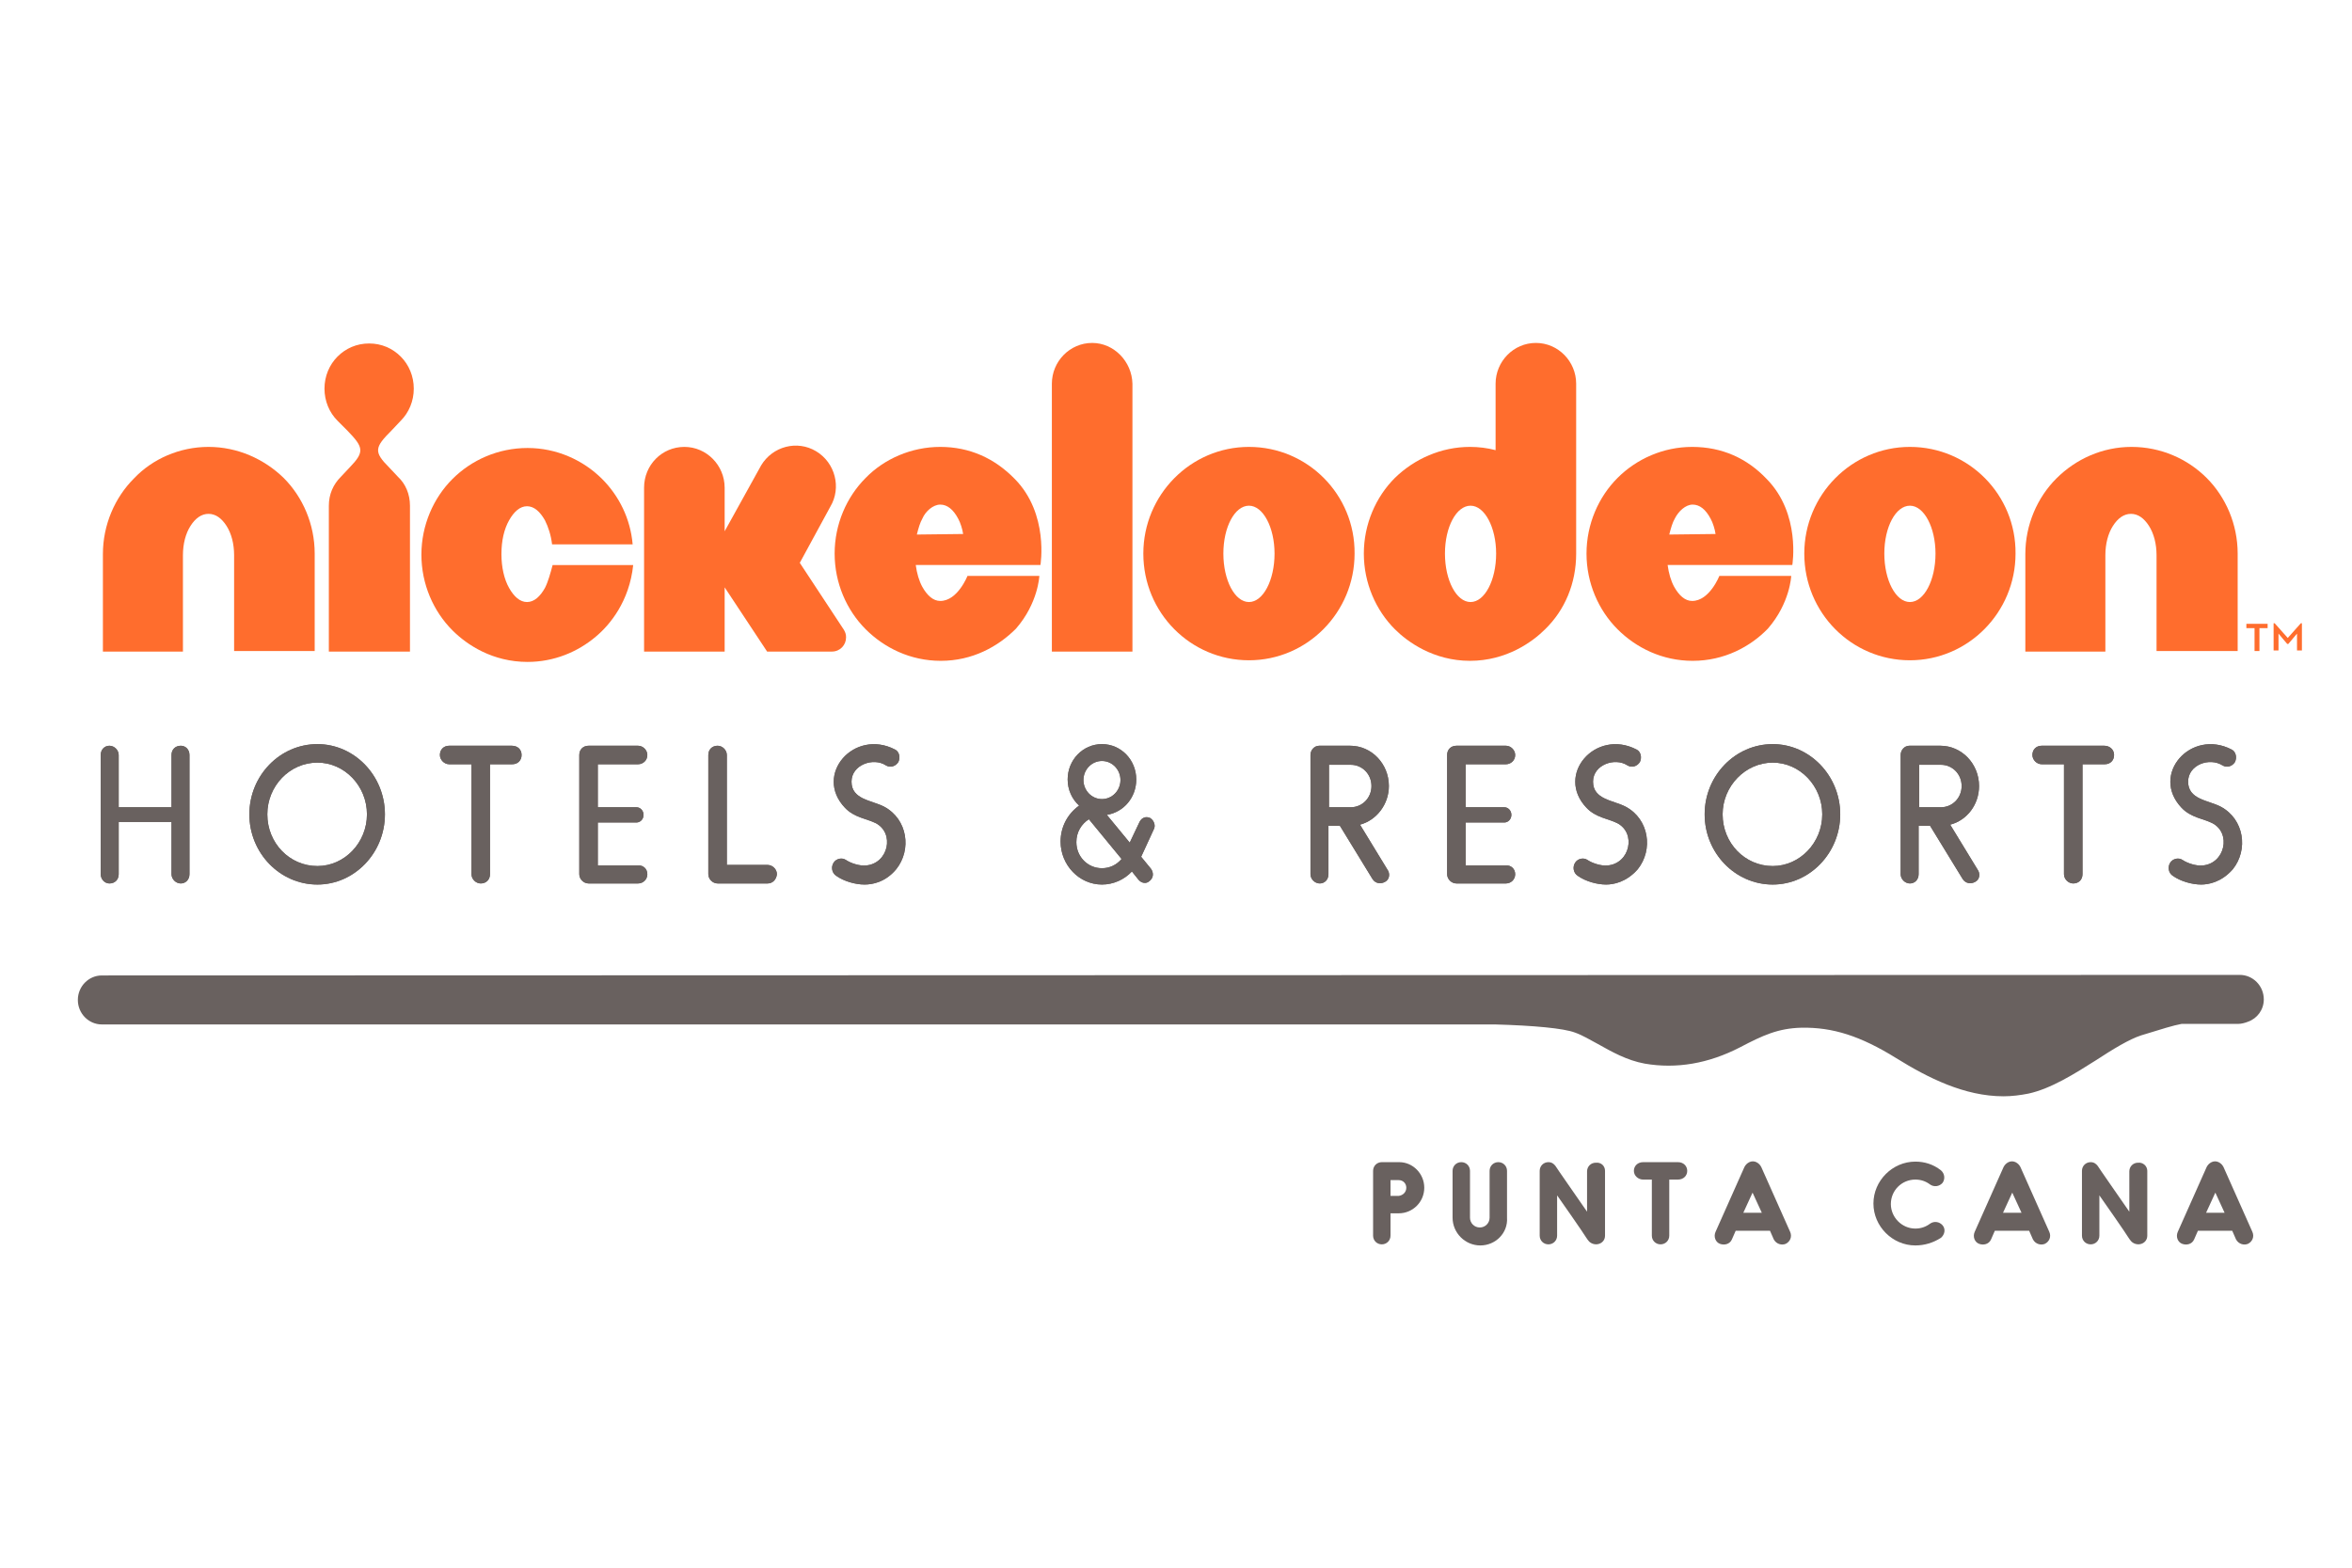 <?xml version="1.0" encoding="utf-8"?>
<!-- Generator: Adobe Illustrator 25.4.1, SVG Export Plug-In . SVG Version: 6.00 Build 0)  -->
<svg version="1.1" id="Layer_1" xmlns="http://www.w3.org/2000/svg" xmlns:xlink="http://www.w3.org/1999/xlink" x="0px" y="0px"
	 viewBox="0 0 432 288" style="enable-background:new 0 0 432 288;" xml:space="preserve">
<style type="text/css">
	.st0{fill:#FF6D2D;}
	.st1{fill:#69615F;}
</style>
<g>
	<g>
		<path class="st0" d="M38.3,82.1c-5.3,0-10.3,2.2-13.7,5.8c-3.5,3.5-5.7,8.5-5.7,13.9v17.9h14.7v-7.8V102c0-2.1,0.5-4,1.4-5.4
			c0.9-1.4,2-2.2,3.3-2.2c1.3,0,2.4,0.8,3.3,2.2c0.9,1.4,1.4,3.3,1.4,5.4v17.6h14.8v-17.9c0-5.4-2.2-10.4-5.7-13.9
			C48.5,84.3,43.6,82.1,38.3,82.1"/>
		<path class="st0" d="M391.5,82.1c-5.3,0-10.2,2.2-13.8,5.8c-3.5,3.5-5.7,8.5-5.7,13.9v17.9h14.7v-7.8V102c0-2.1,0.5-4,1.4-5.4
			c0.9-1.4,2-2.2,3.3-2.2c1.3,0,2.4,0.8,3.3,2.2c0.9,1.4,1.4,3.3,1.4,5.4v17.6H411v-17.9c0-5.4-2.2-10.4-5.7-13.9
			C401.8,84.3,396.9,82.1,391.5,82.1"/>
		<path class="st0" d="M73.6,77.3c1.5-1.5,2.4-3.6,2.4-5.9c0-2.3-0.9-4.4-2.4-5.9c-1.5-1.5-3.5-2.4-5.8-2.4c-2.3,0-4.3,0.9-5.8,2.4
			c-1.5,1.5-2.4,3.6-2.4,5.9c0,2.3,0.9,4.4,2.4,5.9l1.8,1.8c3,3.1,3.2,3.9,0.4,6.8l-1.6,1.7c-1.4,1.4-2.2,3.2-2.2,5.3v26.8h14.9
			V92.9c0-2.1-0.8-4-2.2-5.3l-1.6-1.7c-2.9-2.9-2.7-3.7,0.4-6.8L73.6,77.3z"/>
		<path class="st0" d="M100.1,108c-0.9,1.6-2,2.6-3.3,2.6c-1.3,0-2.4-1-3.3-2.6c-0.9-1.6-1.4-3.8-1.4-6.2c0-2.5,0.5-4.6,1.4-6.2
			c0.9-1.6,2-2.6,3.3-2.6c1.3,0,2.4,1,3.3,2.6c0.6,1.2,1.1,2.7,1.3,4.4h14.8c-0.4-4.7-2.5-8.9-5.6-12c-3.5-3.5-8.4-5.7-13.7-5.7
			c-5.4,0-10.3,2.2-13.8,5.7c-3.5,3.5-5.7,8.5-5.7,13.9c0,5.4,2.2,10.4,5.7,13.9c2.7,2.7,7.4,5.8,13.8,5.8c4.8,0,9.2-1.8,12.6-4.7
			c2.5-2.1,6.1-6.4,6.8-13.1h-14.8C101.1,105.3,100.7,106.8,100.1,108"/>
		<path class="st0" d="M172.7,82.1c-5.3,0-10.3,2.2-13.7,5.7c-3.5,3.5-5.7,8.5-5.7,13.9c0,5.4,2.2,10.4,5.7,13.9
			c3.4,3.4,8.2,5.8,13.8,5.8c5.8,0,10.5-2.6,13.8-5.9c4.1-4.7,4.3-9.7,4.3-9.7h-13.2c0,0-1.8,4.6-5,4.6c-1.3,0-2.4-1-3.3-2.6
			c-0.6-1.1-1-2.5-1.2-4h22.9c0,0,1.6-9.4-4.7-15.8C182.7,84.2,178.1,82.1,172.7,82.1 M168.4,98.2c0.3-1.2,0.6-2.2,1-2.9
			c0.6-1.4,2-2.6,3.3-2.6c1.3,0,2.4,0.9,3.3,2.6c0.4,0.7,0.8,2,0.9,2.8L168.4,98.2z"/>
		<path class="st0" d="M310.8,82.1c-5.3,0-10.2,2.2-13.7,5.7c-3.5,3.5-5.7,8.5-5.7,13.9c0,5.4,2.2,10.4,5.7,13.9
			c3.4,3.4,8.2,5.8,13.8,5.8c5.8,0,10.6-2.6,13.8-5.9c4.1-4.7,4.3-9.7,4.3-9.7h-13.2c0,0-1.8,4.6-5,4.6c-1.3,0-2.4-1-3.3-2.6
			c-0.6-1.1-1-2.5-1.2-4h22.9c0,0,1.6-9.4-4.7-15.8C320.9,84.2,316.3,82.1,310.8,82.1 M306.6,98.2c0.3-1.2,0.6-2.2,1-2.9
			c0.7-1.4,2-2.6,3.3-2.6c1.3,0,2.4,0.9,3.3,2.6c0.4,0.7,0.8,2,0.9,2.8L306.6,98.2z"/>
		<path class="st0" d="M200.6,63c-4.1,0-7.4,3.4-7.4,7.5l0,49.2l14.8,0l0-49.2C207.9,66.4,204.6,63,200.6,63"/>
		<path class="st0" d="M229.4,82.1c-10.7,0-19.4,8.8-19.4,19.6c0,10.9,8.7,19.6,19.4,19.6c10.7,0,19.4-8.8,19.4-19.6
			C248.9,90.9,240.2,82.1,229.4,82.1 M229.4,110.6c-2.6,0-4.7-4-4.7-8.9c0-4.9,2.1-8.8,4.7-8.8c2.6,0,4.7,4,4.7,8.8
			C234.1,106.6,232,110.6,229.4,110.6"/>
		<path class="st0" d="M350.8,82.1c-10.7,0-19.4,8.8-19.4,19.6c0,10.9,8.7,19.6,19.4,19.6c10.7,0,19.4-8.8,19.4-19.6
			C370.3,90.9,361.6,82.1,350.8,82.1 M350.8,110.6c-2.6,0-4.7-4-4.7-8.9c0-4.9,2.1-8.8,4.7-8.8c2.6,0,4.7,4,4.7,8.8
			C355.5,106.6,353.4,110.6,350.8,110.6"/>
		<path class="st0" d="M289.5,101.7L289.5,101.7V70.5c0-4.1-3.3-7.5-7.4-7.5c-4.1,0-7.4,3.4-7.4,7.5v12.2c-1.5-0.4-3.1-0.6-4.7-0.6
			c-5.3,0-10.2,2.2-13.8,5.7c-3.5,3.5-5.7,8.5-5.7,13.9c0,5.4,2.2,10.4,5.7,13.9v0c2.3,2.3,7.1,5.8,13.8,5.8
			c6.7,0,11.5-3.5,13.8-5.8C287.4,112.1,289.5,107.2,289.5,101.7L289.5,101.7z M270.1,110.6c-2.6,0-4.7-4-4.7-8.9
			c0-4.9,2.1-8.8,4.7-8.8c2.6,0,4.7,4,4.7,8.8C274.8,106.6,272.7,110.6,270.1,110.6"/>
		<path class="st0" d="M155.4,117.1c0-0.5-0.1-0.9-0.4-1.4l-8.1-12.3l5.6-10.3c2.1-3.5,0.9-8.1-2.6-10.2c-3.5-2.1-8-0.9-10.1,2.6
			l-6.7,12.1v-8c0-4.1-3.3-7.5-7.4-7.5c-4.1,0-7.4,3.3-7.4,7.5v30.1h14.8v-11.8l7.8,11.8l11.9,0
			C154.3,119.7,155.4,118.5,155.4,117.1"/>
	</g>
	<g>
		<g>
			<path class="st1" d="M34.8,138.7v21.9c0,1-0.7,1.7-1.6,1.7c-0.9,0-1.7-0.8-1.7-1.7V151h-9.7v9.6c0,1-0.7,1.7-1.7,1.7
				c-0.9,0-1.6-0.8-1.6-1.7v-21.9c0-1,0.7-1.7,1.6-1.7c0.9,0,1.7,0.8,1.7,1.7v9.6h9.7v-9.6c0-1,0.7-1.7,1.7-1.7
				C34.1,137,34.8,137.7,34.8,138.7z"/>
			<path class="st1" d="M70.7,149.6c0,7.1-5.6,12.9-12.4,12.9c-6.9,0-12.5-5.8-12.5-12.9c0-7.1,5.6-12.9,12.5-12.9
				C65.1,136.7,70.7,142.5,70.7,149.6z M49.1,149.6c0,5.3,4.1,9.5,9.2,9.5c5,0,9.1-4.3,9.1-9.5c0-5.2-4.1-9.5-9.1-9.5
				C53.2,140.1,49.1,144.4,49.1,149.6z"/>
			<path class="st1" d="M95.8,138.7c0,1-0.7,1.7-1.7,1.7h-4.1v20.2c0,1-0.7,1.7-1.7,1.7c-0.9,0-1.7-0.8-1.7-1.7v-20.2h-4.1
				c-0.9,0-1.7-0.8-1.7-1.7c0-1,0.7-1.7,1.7-1.7h11.5C95.1,137,95.8,137.7,95.8,138.7z"/>
			<path class="st1" d="M118.9,160.6c0,1-0.8,1.7-1.7,1.7h-9.1c-0.9,0-1.7-0.8-1.7-1.7v-21.9c0-1,0.7-1.7,1.7-1.7h9.1
				c0.9,0,1.7,0.8,1.7,1.7c0,1-0.8,1.7-1.7,1.7h-7.4v7.9h7.1c0.7,0,1.3,0.6,1.3,1.4s-0.6,1.4-1.3,1.4h-7.1v7.9h7.4
				C118.1,158.9,118.9,159.6,118.9,160.6z"/>
			<path class="st1" d="M141,162.3h-9.2c-0.9,0-1.7-0.8-1.7-1.7v-21.9c0-1,0.7-1.7,1.7-1.7c0.9,0,1.7,0.8,1.7,1.7v20.2h7.5
				c0.9,0,1.7,0.8,1.7,1.7C142.6,161.6,141.9,162.3,141,162.3z"/>
			<path class="st1" d="M158.8,162.5c-1.7,0-3.8-0.6-5.2-1.6c-0.8-0.5-1-1.6-0.5-2.4c0.5-0.8,1.6-1,2.3-0.5c0.9,0.6,2.5,1.1,3.6,1
				c4.2-0.3,5.4-6,1.8-7.8c-1.6-0.8-3.9-1-5.6-2.8c-5.8-6.1,1.7-14.6,9.2-10.7c0.8,0.4,1,1.5,0.6,2.3c-0.5,0.8-1.5,1.1-2.3,0.6
				c-2.3-1.5-6.3-0.1-6.3,3c0,3.3,3.7,3.4,6,4.6c4.3,2.3,5.1,7.9,2.2,11.5C162.6,162.1,160.2,162.5,158.8,162.5z"/>
			<path class="st1" d="M211.9,152.4l-2.3,5l1.8,2.2c0.5,0.7,0.5,1.6-0.2,2.2c-0.7,0.7-1.6,0.4-2.1-0.2l-1.2-1.5
				c-1.4,1.5-3.4,2.4-5.5,2.4c-4.2,0-7.6-3.6-7.6-7.9c0-2.7,1.3-5.1,3.4-6.6c-1.3-1.2-2.1-2.9-2.1-4.8c0-3.6,2.8-6.5,6.3-6.5
				c3.5,0,6.3,2.9,6.3,6.5c0,3.3-2.3,6-5.4,6.5l4.2,5.1l1.8-3.8c0.4-0.8,1.2-1.1,2-0.7C212,150.8,212.3,151.7,211.9,152.4z
				 M206,157.8l-6-7.3c-1.4,0.9-2.3,2.4-2.3,4.2c0,2.7,2.1,4.8,4.7,4.8C203.8,159.5,205.1,158.9,206,157.8z M199,143.3
				c0,1.9,1.5,3.5,3.4,3.5c1.9,0,3.4-1.6,3.4-3.5c0-1.9-1.5-3.5-3.4-3.5C200.5,139.8,199,141.4,199,143.3z"/>
			<path class="st1" d="M254.4,162c-0.7,0.4-1.7,0.4-2.3-0.5l-6-9.8h-2.1v8.9c0,1-0.7,1.7-1.6,1.7c-0.9,0-1.7-0.8-1.7-1.7v-21.9
				c0-0.9,0.7-1.7,1.6-1.7h5.7c3.9,0,7.1,3.3,7.1,7.4c0,3.4-2.3,6.3-5.3,7.1l5,8.2C255.4,160.5,255.2,161.6,254.4,162z M244.1,148.3
				h4c2.1,0,3.8-1.7,3.8-3.9c0-2.2-1.7-3.9-3.8-3.9h-4V148.3z"/>
			<path class="st1" d="M278.3,160.6c0,1-0.8,1.7-1.7,1.7h-9.1c-0.9,0-1.7-0.8-1.7-1.7v-21.9c0-1,0.7-1.7,1.7-1.7h9.1
				c0.9,0,1.7,0.8,1.7,1.7c0,1-0.8,1.7-1.7,1.7h-7.4v7.9h7.1c0.7,0,1.3,0.6,1.3,1.4s-0.6,1.4-1.3,1.4h-7.1v7.9h7.4
				C277.5,158.9,278.3,159.6,278.3,160.6z"/>
			<path class="st1" d="M295,162.5c-1.7,0-3.8-0.6-5.2-1.6c-0.8-0.5-1-1.6-0.5-2.4c0.5-0.8,1.6-1,2.3-0.5c0.9,0.6,2.5,1.1,3.6,1
				c4.2-0.3,5.4-6,1.8-7.8c-1.6-0.8-3.9-1-5.6-2.8c-5.8-6.1,1.7-14.6,9.2-10.7c0.8,0.4,1,1.5,0.6,2.3c-0.5,0.8-1.5,1.1-2.3,0.6
				c-2.3-1.5-6.3-0.1-6.3,3c0,3.3,3.7,3.4,6,4.6c4.3,2.3,5.1,7.9,2.2,11.5C298.7,162.1,296.3,162.5,295,162.5z"/>
			<path class="st1" d="M338,149.6c0,7.1-5.6,12.9-12.4,12.9c-6.9,0-12.5-5.8-12.5-12.9c0-7.1,5.6-12.9,12.5-12.9
				C332.4,136.7,338,142.5,338,149.6z M316.4,149.6c0,5.3,4.1,9.5,9.2,9.5c5,0,9.1-4.3,9.1-9.5c0-5.2-4.1-9.5-9.1-9.5
				C320.6,140.1,316.4,144.4,316.4,149.6z"/>
			<path class="st1" d="M362.8,162c-0.7,0.4-1.7,0.4-2.3-0.5l-6-9.8h-2.1v8.9c0,1-0.7,1.7-1.6,1.7c-0.9,0-1.7-0.8-1.7-1.7v-21.9
				c0-0.9,0.7-1.7,1.6-1.7h5.7c3.9,0,7.1,3.3,7.1,7.4c0,3.4-2.2,6.3-5.3,7.1l5,8.2C363.8,160.5,363.6,161.6,362.8,162z M352.5,148.3
				h4c2.1,0,3.8-1.7,3.8-3.9c0-2.2-1.7-3.9-3.8-3.9h-4V148.3z"/>
			<path class="st1" d="M388.3,138.7c0,1-0.7,1.7-1.7,1.7h-4.1v20.2c0,1-0.7,1.7-1.7,1.7c-0.9,0-1.7-0.8-1.7-1.7v-20.2h-4.1
				c-0.9,0-1.7-0.8-1.7-1.7c0-1,0.7-1.7,1.7-1.7h11.5C387.5,137,388.3,137.7,388.3,138.7z"/>
			<path class="st1" d="M404.3,162.5c-1.7,0-3.8-0.6-5.2-1.6c-0.8-0.5-1-1.6-0.5-2.4c0.5-0.8,1.6-1,2.3-0.5c0.9,0.6,2.5,1.1,3.6,1
				c4.2-0.3,5.4-6,1.8-7.8c-1.6-0.8-3.9-1-5.6-2.8c-5.8-6.1,1.7-14.6,9.2-10.7c0.8,0.4,1,1.5,0.6,2.3c-0.5,0.8-1.5,1.1-2.3,0.6
				c-2.4-1.5-6.3-0.1-6.3,3c0,3.3,3.7,3.4,6,4.6c4.3,2.3,5.1,7.9,2.2,11.5C408,162.1,405.6,162.5,404.3,162.5z"/>
		</g>
		<g>
			<path class="st1" d="M34.8,138.7v21.9c0,1-0.7,1.7-1.6,1.7c-0.9,0-1.7-0.8-1.7-1.7V151h-9.7v9.6c0,1-0.7,1.7-1.7,1.7
				c-0.9,0-1.6-0.8-1.6-1.7v-21.9c0-1,0.7-1.7,1.6-1.7c0.9,0,1.7,0.8,1.7,1.7v9.6h9.7v-9.6c0-1,0.7-1.7,1.7-1.7
				C34.1,137,34.8,137.7,34.8,138.7z"/>
			<path class="st1" d="M70.7,149.6c0,7.1-5.6,12.9-12.4,12.9c-6.9,0-12.5-5.8-12.5-12.9c0-7.1,5.6-12.9,12.5-12.9
				C65.1,136.7,70.7,142.5,70.7,149.6z M49.1,149.6c0,5.3,4.1,9.5,9.2,9.5c5,0,9.1-4.3,9.1-9.5c0-5.2-4.1-9.5-9.1-9.5
				C53.2,140.1,49.1,144.4,49.1,149.6z"/>
			<path class="st1" d="M95.8,138.7c0,1-0.7,1.7-1.7,1.7h-4.1v20.2c0,1-0.7,1.7-1.7,1.7c-0.9,0-1.7-0.8-1.7-1.7v-20.2h-4.1
				c-0.9,0-1.7-0.8-1.7-1.7c0-1,0.7-1.7,1.7-1.7h11.5C95.1,137,95.8,137.7,95.8,138.7z"/>
			<path class="st1" d="M118.9,160.6c0,1-0.8,1.7-1.7,1.7h-9.1c-0.9,0-1.7-0.8-1.7-1.7v-21.9c0-1,0.7-1.7,1.7-1.7h9.1
				c0.9,0,1.7,0.8,1.7,1.7c0,1-0.8,1.7-1.7,1.7h-7.4v7.9h7.1c0.7,0,1.3,0.6,1.3,1.4s-0.6,1.4-1.3,1.4h-7.1v7.9h7.4
				C118.1,158.9,118.9,159.6,118.9,160.6z"/>
			<path class="st1" d="M141,162.3h-9.2c-0.9,0-1.7-0.8-1.7-1.7v-21.9c0-1,0.7-1.7,1.7-1.7c0.9,0,1.7,0.8,1.7,1.7v20.2h7.5
				c0.9,0,1.7,0.8,1.7,1.7C142.6,161.6,141.9,162.3,141,162.3z"/>
			<path class="st1" d="M158.8,162.5c-1.7,0-3.8-0.6-5.2-1.6c-0.8-0.5-1-1.6-0.5-2.4c0.5-0.8,1.6-1,2.3-0.5c0.9,0.6,2.5,1.1,3.6,1
				c4.2-0.3,5.4-6,1.8-7.8c-1.6-0.8-3.9-1-5.6-2.8c-5.8-6.1,1.7-14.6,9.2-10.7c0.8,0.4,1,1.5,0.6,2.3c-0.5,0.8-1.5,1.1-2.3,0.6
				c-2.3-1.5-6.3-0.1-6.3,3c0,3.3,3.7,3.4,6,4.6c4.3,2.3,5.1,7.9,2.2,11.5C162.6,162.1,160.2,162.5,158.8,162.5z"/>
			<path class="st1" d="M211.9,152.4l-2.3,5l1.8,2.2c0.5,0.7,0.5,1.6-0.2,2.2c-0.7,0.7-1.6,0.4-2.1-0.2l-1.2-1.5
				c-1.4,1.5-3.4,2.4-5.5,2.4c-4.2,0-7.6-3.6-7.6-7.9c0-2.7,1.3-5.1,3.4-6.6c-1.3-1.2-2.1-2.9-2.1-4.8c0-3.6,2.8-6.5,6.3-6.5
				c3.5,0,6.3,2.9,6.3,6.5c0,3.3-2.3,6-5.4,6.5l4.2,5.1l1.8-3.8c0.4-0.8,1.2-1.1,2-0.7C212,150.8,212.3,151.7,211.9,152.4z
				 M206,157.8l-6-7.3c-1.4,0.9-2.3,2.4-2.3,4.2c0,2.7,2.1,4.8,4.7,4.8C203.8,159.5,205.1,158.9,206,157.8z M199,143.3
				c0,1.9,1.5,3.5,3.4,3.5c1.9,0,3.4-1.6,3.4-3.5c0-1.9-1.5-3.5-3.4-3.5C200.5,139.8,199,141.4,199,143.3z"/>
			<path class="st1" d="M254.4,162c-0.7,0.4-1.7,0.4-2.3-0.5l-6-9.8h-2.1v8.9c0,1-0.7,1.7-1.6,1.7c-0.9,0-1.7-0.8-1.7-1.7v-21.9
				c0-0.9,0.7-1.7,1.6-1.7h5.7c3.9,0,7.1,3.3,7.1,7.4c0,3.4-2.3,6.3-5.3,7.1l5,8.2C255.4,160.5,255.2,161.6,254.4,162z M244.1,148.3
				h4c2.1,0,3.8-1.7,3.8-3.9c0-2.2-1.7-3.9-3.8-3.9h-4V148.3z"/>
			<path class="st1" d="M278.3,160.6c0,1-0.8,1.7-1.7,1.7h-9.1c-0.9,0-1.7-0.8-1.7-1.7v-21.9c0-1,0.7-1.7,1.7-1.7h9.1
				c0.9,0,1.7,0.8,1.7,1.7c0,1-0.8,1.7-1.7,1.7h-7.4v7.9h7.1c0.7,0,1.3,0.6,1.3,1.4s-0.6,1.4-1.3,1.4h-7.1v7.9h7.4
				C277.5,158.9,278.3,159.6,278.3,160.6z"/>
			<path class="st1" d="M295,162.5c-1.7,0-3.8-0.6-5.2-1.6c-0.8-0.5-1-1.6-0.5-2.4c0.5-0.8,1.6-1,2.3-0.5c0.9,0.6,2.5,1.1,3.6,1
				c4.2-0.3,5.4-6,1.8-7.8c-1.6-0.8-3.9-1-5.6-2.8c-5.8-6.1,1.7-14.6,9.2-10.7c0.8,0.4,1,1.5,0.6,2.3c-0.5,0.8-1.5,1.1-2.3,0.6
				c-2.3-1.5-6.3-0.1-6.3,3c0,3.3,3.7,3.4,6,4.6c4.3,2.3,5.1,7.9,2.2,11.5C298.7,162.1,296.3,162.5,295,162.5z"/>
			<path class="st1" d="M338,149.6c0,7.1-5.6,12.9-12.4,12.9c-6.9,0-12.5-5.8-12.5-12.9c0-7.1,5.6-12.9,12.5-12.9
				C332.4,136.7,338,142.5,338,149.6z M316.4,149.6c0,5.3,4.1,9.5,9.2,9.5c5,0,9.1-4.3,9.1-9.5c0-5.2-4.1-9.5-9.1-9.5
				C320.6,140.1,316.4,144.4,316.4,149.6z"/>
			<path class="st1" d="M362.8,162c-0.7,0.4-1.7,0.4-2.3-0.5l-6-9.8h-2.1v8.9c0,1-0.7,1.7-1.6,1.7c-0.9,0-1.7-0.8-1.7-1.7v-21.9
				c0-0.9,0.7-1.7,1.6-1.7h5.7c3.9,0,7.1,3.3,7.1,7.4c0,3.4-2.2,6.3-5.3,7.1l5,8.2C363.8,160.5,363.6,161.6,362.8,162z M352.5,148.3
				h4c2.1,0,3.8-1.7,3.8-3.9c0-2.2-1.7-3.9-3.8-3.9h-4V148.3z"/>
			<path class="st1" d="M388.3,138.7c0,1-0.7,1.7-1.7,1.7h-4.1v20.2c0,1-0.7,1.7-1.7,1.7c-0.9,0-1.7-0.8-1.7-1.7v-20.2h-4.1
				c-0.9,0-1.7-0.8-1.7-1.7c0-1,0.7-1.7,1.7-1.7h11.5C387.5,137,388.3,137.7,388.3,138.7z"/>
			<path class="st1" d="M404.3,162.5c-1.7,0-3.8-0.6-5.2-1.6c-0.8-0.5-1-1.6-0.5-2.4c0.5-0.8,1.6-1,2.3-0.5c0.9,0.6,2.5,1.1,3.6,1
				c4.2-0.3,5.4-6,1.8-7.8c-1.6-0.8-3.9-1-5.6-2.8c-5.8-6.1,1.7-14.6,9.2-10.7c0.8,0.4,1,1.5,0.6,2.3c-0.5,0.8-1.5,1.1-2.3,0.6
				c-2.4-1.5-6.3-0.1-6.3,3c0,3.3,3.7,3.4,6,4.6c4.3,2.3,5.1,7.9,2.2,11.5C408,162.1,405.6,162.5,404.3,162.5z"/>
		</g>
	</g>
	<path class="st1" d="M415.8,183.6c0-2.5-2-4.5-4.4-4.5c-2.4,0-392.7,0.1-392.7,0.1c-2.4,0-4.4,2-4.4,4.5c0,2.5,2,4.5,4.4,4.5h255.9
		c7.1,0.2,12.6,0.7,14.7,1.5c1.4,0.5,2.7,1.3,4.2,2.1c2.5,1.4,5.3,3,8.6,3.6c5.8,1,11.7,0,17.5-3c4.2-2.2,7-3.5,11.3-3.6
		c5.7-0.1,10.8,1.5,17.4,5.6c5.8,3.6,12.5,7,19.7,7c1.5,0,3.1-0.2,4.6-0.5c4.1-0.9,8.4-3.6,12.5-6.2c2.9-1.9,6-3.8,8.2-4.5
		c3.9-1.2,5.8-1.8,7.4-2.1h10.4c0.6,0,1.3-0.2,1.8-0.4C414.6,187.1,415.8,185.5,415.8,183.6"/>
</g>
<g>
	<path class="st0" d="M414.1,115.4h-1.5v-0.8h3.9v0.8H415v4.2h-0.9V115.4z M417.6,114.5h0.2l2.4,2.7l2.4-2.7h0.2v5h-0.9v-3.1
		l-1.6,1.9h-0.2l-1.6-1.9v3.1h-0.9V114.5z"/>
</g>
<g>
	<path class="st1" d="M261.6,218.2c0,2.6-2.1,4.7-4.7,4.7h-1.5v4.1c0,0.9-0.7,1.6-1.6,1.6c-0.9,0-1.6-0.7-1.6-1.6v-11.9
		c0-0.9,0.7-1.6,1.6-1.6h3.2C259.5,213.5,261.6,215.6,261.6,218.2z M258.3,218.2c0-0.8-0.6-1.4-1.4-1.4h-1.5v2.9h1.5
		C257.7,219.6,258.3,219,258.3,218.2z"/>
	<path class="st1" d="M271.9,228.8c-2.8,0-5.1-2.3-5.1-5.1v-8.6c0-0.9,0.7-1.6,1.6-1.6c0.9,0,1.6,0.7,1.6,1.6v8.6
		c0,1,0.8,1.8,1.8,1.8c1,0,1.8-0.8,1.8-1.8v-8.6c0-0.9,0.7-1.6,1.6-1.6c0.9,0,1.6,0.7,1.6,1.6v8.6
		C277,226.5,274.7,228.8,271.9,228.8z"/>
	<path class="st1" d="M294.8,215.1V227c0,1.5-1.8,2.1-2.9,1.1c-0.2-0.2-0.4-0.5-0.6-0.8c-0.2-0.4-5-7.3-5.3-7.7v7.4
		c0,0.9-0.7,1.6-1.6,1.6s-1.6-0.7-1.6-1.6v-11.9c0-0.9,0.7-1.6,1.6-1.6c0.6,0,1,0.3,1.3,0.7c0.3,0.5,3.8,5.5,5.8,8.4v-7.4
		c0-0.9,0.7-1.6,1.6-1.6C294.1,213.5,294.8,214.2,294.8,215.1z"/>
	<path class="st1" d="M309.9,215.1c0,0.9-0.7,1.6-1.7,1.6h-1.6V227c0,0.9-0.7,1.6-1.6,1.6c-0.9,0-1.6-0.7-1.6-1.6v-10.3h-1.6
		c-0.9,0-1.7-0.7-1.7-1.6c0-0.9,0.7-1.6,1.7-1.6h6.4C309.2,213.5,309.9,214.2,309.9,215.1z"/>
	<path class="st1" d="M328,228.5c-0.7,0.3-1.7,0.1-2.2-0.8l-0.7-1.6h-6.3l-0.7,1.6c-0.4,0.9-1.4,1.1-2.2,0.8
		c-0.8-0.3-1.2-1.3-0.8-2.2l5.3-11.9c0.2-0.4,0.5-0.7,0.9-0.9c0.4-0.2,0.9-0.2,1.3,0c0.4,0.2,0.7,0.5,0.9,0.9l5.3,11.9
		C329.2,227.2,328.8,228.1,328,228.5z M323.6,222.8l-1.7-3.7l-1.7,3.7H323.6z"/>
	<path class="st1" d="M351.8,228.8c-4.2,0-7.7-3.5-7.7-7.7c0-4.2,3.5-7.7,7.7-7.7c1.7,0,3.3,0.5,4.7,1.6c0.7,0.6,0.8,1.6,0.3,2.3
		c-0.6,0.7-1.6,0.8-2.3,0.3c-0.8-0.6-1.7-0.9-2.7-0.9c-2.5,0-4.5,2-4.5,4.5c0,2.4,2,4.5,4.5,4.5c1,0,1.9-0.3,2.7-0.9
		c0.7-0.5,1.7-0.4,2.3,0.3c0.6,0.7,0.4,1.7-0.3,2.3C355.1,228.3,353.5,228.8,351.8,228.8z"/>
	<path class="st1" d="M375.6,228.5c-0.7,0.3-1.7,0.1-2.2-0.8l-0.7-1.6h-6.3l-0.7,1.6c-0.4,0.9-1.4,1.1-2.2,0.8
		c-0.8-0.3-1.2-1.3-0.8-2.2l5.3-11.9c0.2-0.4,0.5-0.7,0.9-0.9c0.4-0.2,0.9-0.2,1.3,0c0.4,0.2,0.7,0.5,0.9,0.9l5.3,11.9
		C376.8,227.2,376.4,228.1,375.6,228.5z M371.3,222.8l-1.7-3.7l-1.7,3.7H371.3z"/>
	<path class="st1" d="M394.4,215.1V227c0,1.5-1.8,2.1-2.9,1.1c-0.2-0.2-0.4-0.5-0.6-0.8c-0.2-0.4-5-7.3-5.3-7.7v7.4
		c0,0.9-0.7,1.6-1.6,1.6s-1.6-0.7-1.6-1.6v-11.9c0-0.9,0.7-1.6,1.6-1.6c0.6,0,1,0.3,1.3,0.7c0.3,0.5,3.8,5.5,5.8,8.4v-7.4
		c0-0.9,0.7-1.6,1.6-1.6C393.6,213.5,394.4,214.2,394.4,215.1z"/>
	<path class="st1" d="M412.9,228.5c-0.7,0.3-1.7,0.1-2.2-0.8l-0.7-1.6h-6.3l-0.7,1.6c-0.4,0.9-1.4,1.1-2.2,0.8
		c-0.8-0.3-1.2-1.3-0.8-2.2l5.3-11.9c0.2-0.4,0.5-0.7,0.9-0.9c0.4-0.2,0.9-0.2,1.3,0c0.4,0.2,0.7,0.5,0.9,0.9l5.3,11.9
		C414.1,227.2,413.7,228.1,412.9,228.5z M408.6,222.8l-1.7-3.7l-1.7,3.7H408.6z"/>
</g>
</svg>
